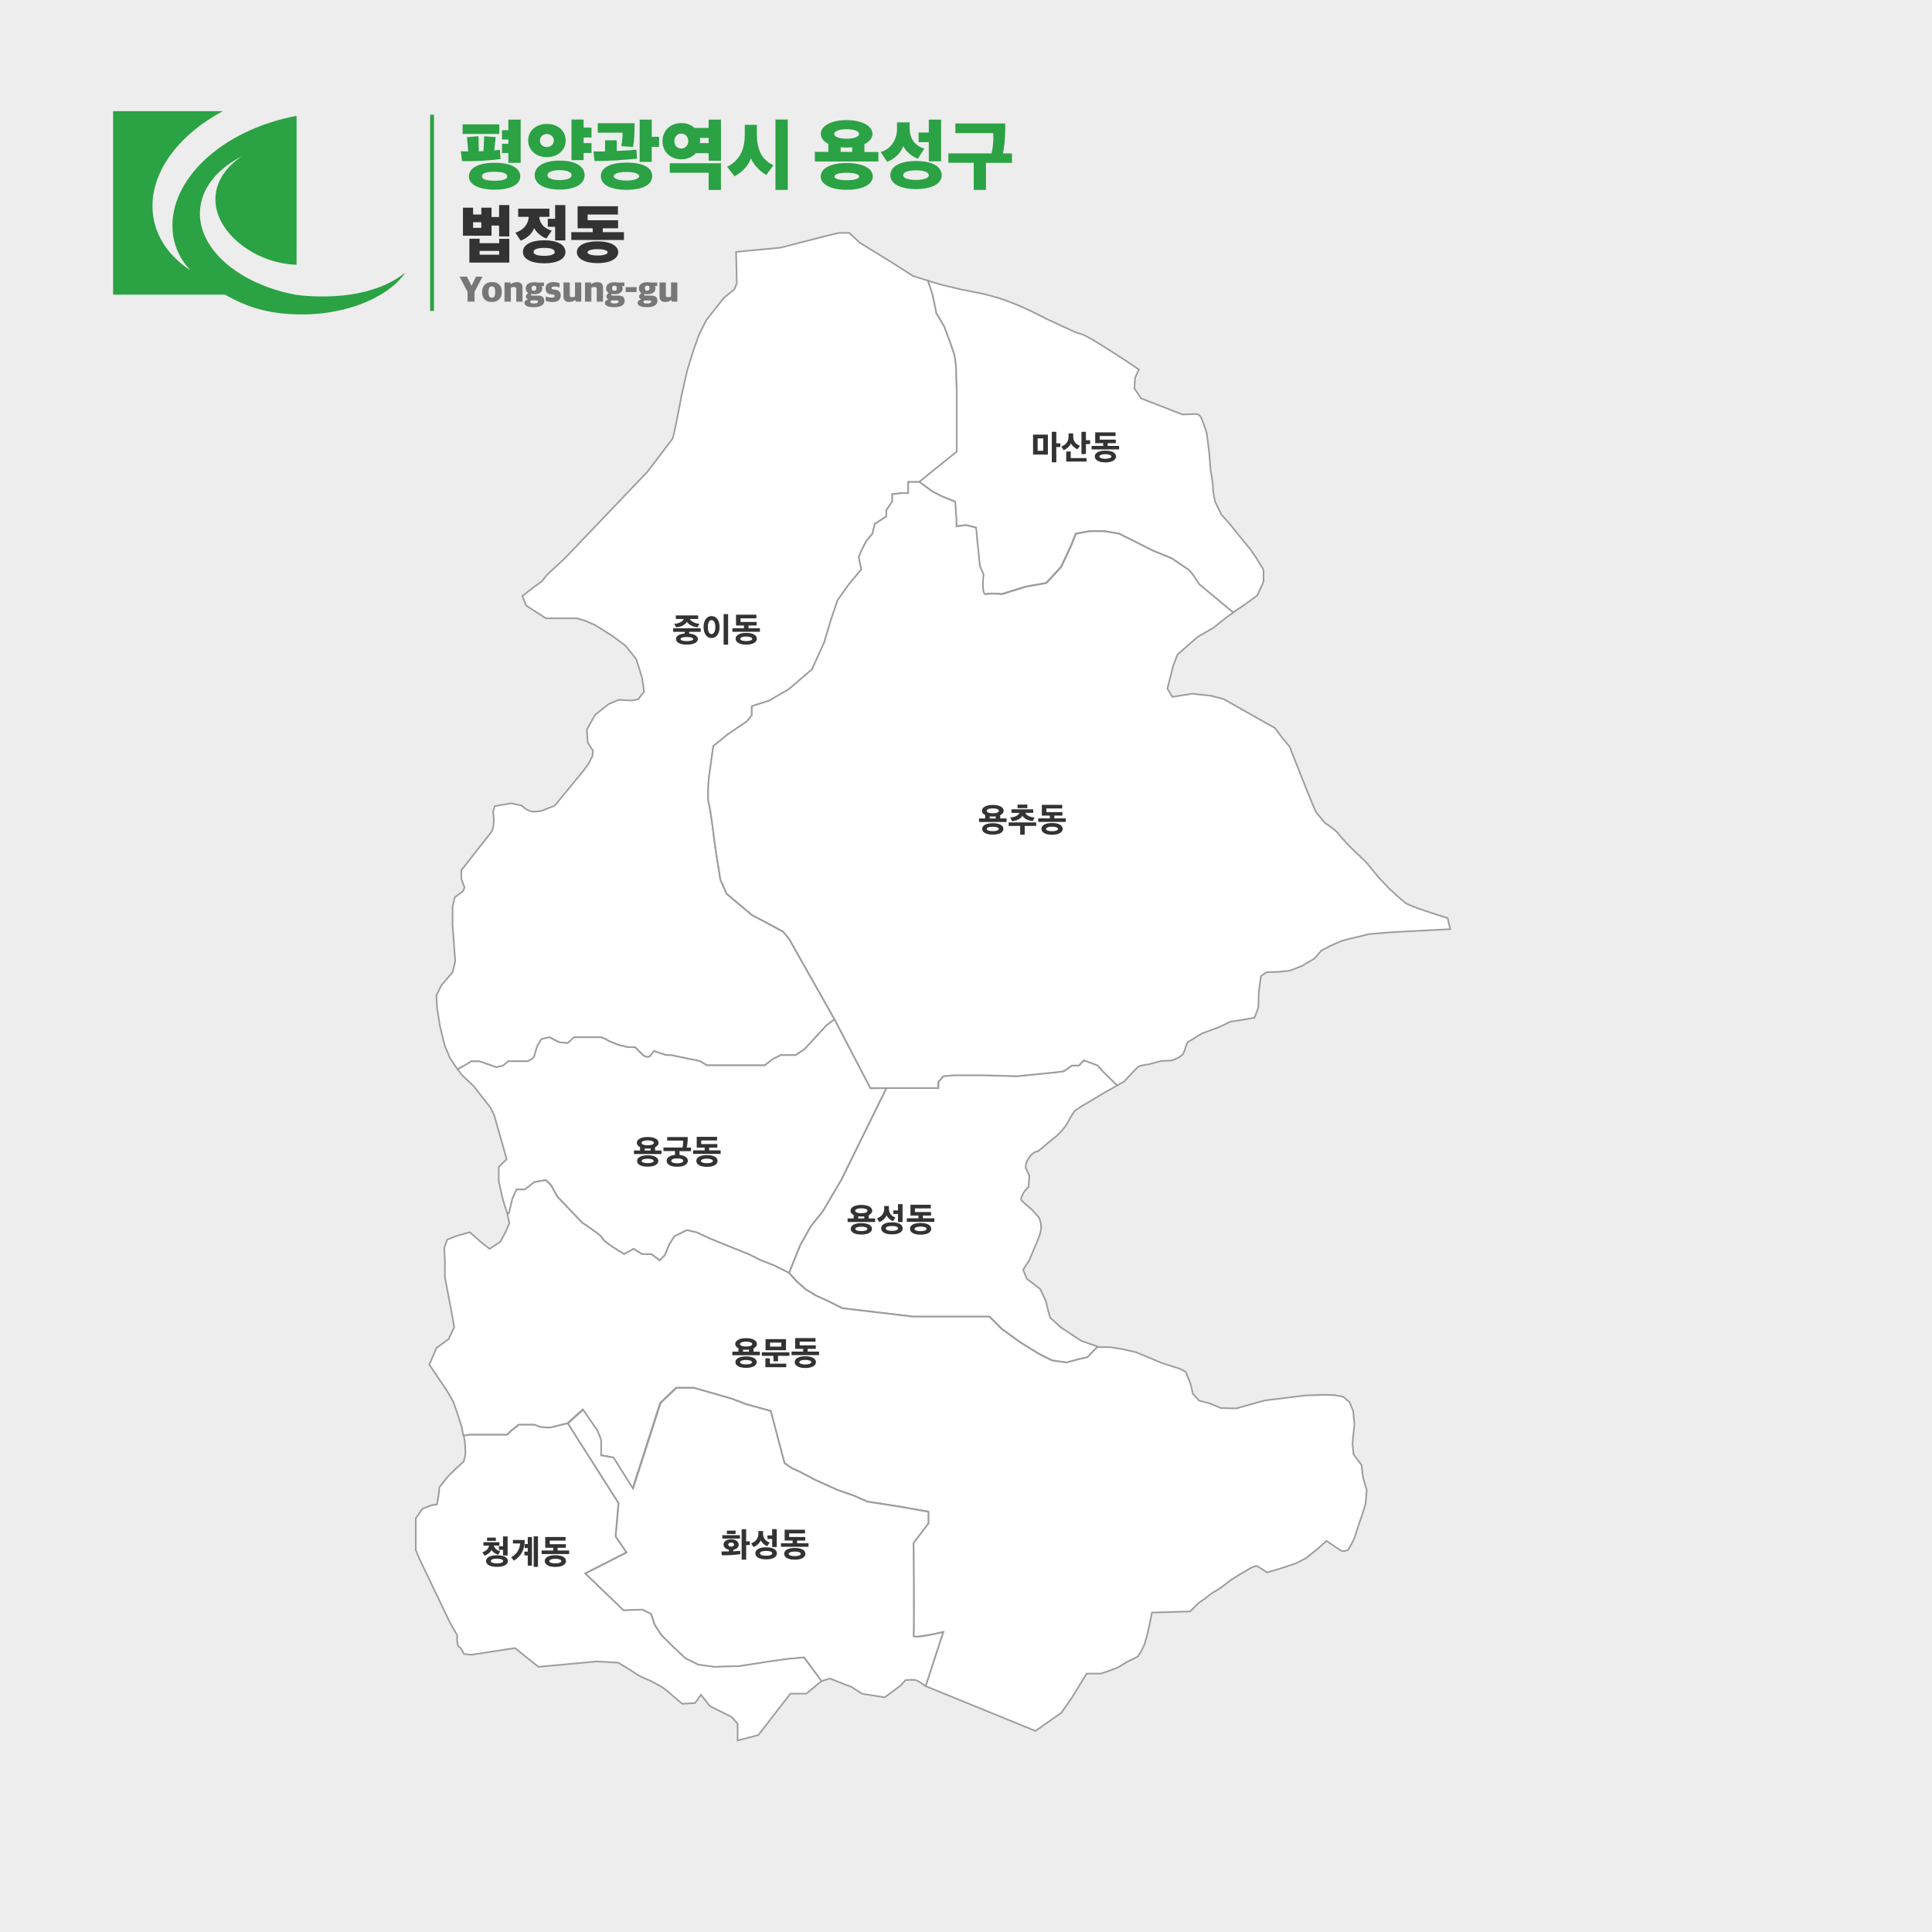 <?xml version="1.0" encoding="utf-8"?>
<!-- Generator: Adobe Illustrator 26.0.1, SVG Export Plug-In . SVG Version: 6.00 Build 0)  -->
<svg version="1.1" id="레이어_1" xmlns="http://www.w3.org/2000/svg" xmlns:xlink="http://www.w3.org/1999/xlink" x="0px"
	 y="0px" viewBox="0 0 2400 2400" style="enable-background:new 0 0 2400 2400;" xml:space="preserve">
<style type="text/css">
	.st0{fill:#EDEDED;}
	.st1{fill:#FFFFFF;stroke:#9D9D9D;stroke-width:2;stroke-miterlimit:10;}
	.st2{fill:#333333;}
	.st3{fill:#2BA243;}
	.st4{fill:#777777;}
</style>
<rect class="st0" width="2400" height="2400"/>
<path class="st1" d="M1188.6,486.2l-1-32.9l-1.9-12.6l-6.8-19.7l-5.8-15.3l-9.8-16.7l0-0.1c-0.9-4.6-3.9-19.7-4.6-22.2
	c-0.7-2.9-5-15.2-5.1-15.7v-2.1l-1.4-0.4c-8.3-2.6-16.4-5.1-17.9-5.6l-27.3-17.4l-39.1-24.1l-12.9-12.1h-12.7l-14.5,3.4l-58.3,15
	l-55.1,5.2l0.9,39l-3,7.5L899.2,370l-21.8,27.7l-8.6,17l-6.8,18.7l-8.3,26.7l-6.7,29.4c-3.7,19.9-10.1,52.3-11.4,55.2
	c-1.6,2.4-21.2,28-31.5,41.5L701.5,693.7l-21.6,20l-6.7,8.4l-9,6.5l-15.4,11.8l5,12l24.4,15.7h38.7l10.5,3.2l11.4,4.9l22.3,14.1
	l15.6,11.5l7.3,9l6.4,8.1l7.3,23.3l2.4,16.9l-7.4,9.6l-7.4,1.5l-16.9-0.8l-12.4,5.3l-16.4,12.9l-10.5,18.4l0.9,16.1l6.6,10.7
	l-0.7,6.5l-4.8,9.5l-7.3,9.8l-34.7,42.2l-16.1,6.4c-3,0.7-11.1,1.9-15.3,0.1c-5.4-2.3-9.3-6.2-9.4-6.3l-0.4-0.4l-12.6-2.7l-10.4,1.7
	l-10.4,1.9l-2.2,7.6l0.2,0.6c0,0,1.5,4.8,0.7,13.4c-0.7,8-2.8,10.4-2.8,10.4h0l-37.3,47.5v11.1l4,10.4l-2,4.6l-10.2,7.6l-2.7,11.8
	v22.8l3.3,44.9l-3.2,13.4l-14,16.5l-6.2,12.4l0.9,16.4l3.4,21.1l5.9,24.4l6.8,16.2l6.9,10.3l2.7,3.5l8.5-4.7l8.6-5.2h9.9l21.4,7.4
	l8.4-2.2l6.2-5.3h23.5l0.3-0.1c0.7-0.3,7.2-2.6,8.3-6.1c1.2-3.5,3.5-11.5,3.7-12.4l5-8.7l9.9-2.5l12.4,6.2l10.4,1.2l8.2-7.4h32.2
	c2.5,0,7.3,2.4,11,4.8l12.4,5l11.1,2.5l8.9,0l9.8,9.8l0.2,0.2c0.3,0.3,3.3,2.5,6.3,2.1c1.4-0.2,2.6-0.9,3.5-2.2l3.7-5l14.9,5l6.4,0
	l23.4,4.9l12.4,2.5l8.7,5.3H950l10.1-7.8l9.7-4.9h18.6l11.1-7.4l27.3-29.7l9.9-7.4l-56.5-100l-7.4-8.9l-38.9-20.8l-31.3-26.3
	l-7.7-17.6l-6.6-41.6c-0.2-1.9-5.5-46.3-7.7-52.7c-1.7-5.2-0.8-22.4,0-31.8l5.5-39.6l17.6-14.3l24.1-16.4l6.1-7.7v-9.2h2.7l-0.8-2.6
	l19.5-6.2l24.7-14.3l28.9-24.8l15.2-33.5l7.7-26.1l8.8-26.1l14.2-20l15.3-18.3L1067,692l3.1-7.7l6.1-12.2l7.7-9.2l3.1-12.2l14.2-9.2
	v-7.7l7.3-10.7V614l12.4-1.5h7.5v-13.8h13.8l46.6-37.6L1188.6,486.2z"/>
<path class="st1" d="M1288.7,1430.3l0.6,0l11.8-9.9l12.8-10.4l0.2-0.2c0.3-0.3,7.2-7.7,9.6-11.1c2.3-3.2,5.4-9.3,5.8-10.1l5.4-8.5
	l8.6-5.9l9.9-5.7l17.9-10.8l16.7-9.4l-18-17.7l-6.1-7.1l-17.3-6.5l-6.2,6.5h-8.7l-9.9,7.1l-8.6,1.2l-49.6,5l-42.2-1.2l-35.8,0
	l-13.7,1.2l-6.2,7.4v7.4h-64.5l-56.2,114.2l-23,39l-14.6,18.2l-13.3,23.7l-13.8,34.4l9.2,10.3l11.6,10.3l13,7.8l14.3,6.5l18.2,9.1
	l88.1,10.4h94.6l15.4,15.4l23.4,16.9l23.3,14.3l15.6,7.8l18.1,2.6l14.2-3.9l11.8-2.6l12.7-13.2l-20.9-7.3l-24.7-16.3l-13.6-12.3
	l-2.7-9.3l-2.8-11.8l-7-14.5l-16.5-12.7l-4.6-11.3l7.9-12.4l8.6-20.6c0.2-0.5,5.4-11.7,5.8-18.2c0.5-6.6-2.4-13-2.5-13.3l-0.1-0.3
	l-9.2-10.2l-0.2-0.2c-0.1-0.1-8-6.6-11.7-10.3c-1.8-1.8-1.3-3.1-0.1-5.7c0.4-0.9,0.8-1.8,1.1-2.7c0.6-2,4.3-6.4,6.6-8.6l0.5-0.5
	l1-14l-4.4-9.3c-0.2-0.6-1-5,3.6-12.4C1282.9,1430.9,1288.5,1430.3,1288.7,1430.3z"/>
<path class="st1" d="M1081.3,1351.7l-44.6-85.5l-9.9,7.4l-27.3,29.7l-11.1,7.4h-18.6l-9.7,4.9l-10.1,7.8h-71.9l-8.7-5.3l-12.4-2.5
	l-23.4-4.9l-6.4,0l-14.9-5l-3.7,5c-0.9,1.3-2.1,2-3.5,2.2c-3,0.4-6-1.9-6.4-2.1l-9.9-9.9l-8.9-0.1l-11.1-2.5l-12.4-5
	c-1.2-0.8-7.6-4.8-11-4.8h-32.2l-8.2,7.4l-10.4-1.2l-12.4-6.2l-9.9,2.5l-5,8.7l-0.1,0.2c-0.3,0.9-2.5,8.7-3.6,12.2
	c-1,2.9-6.1,5.3-8.7,6.2h-23.5l-6.2,5.3l-8.4,2.2l-21.4-7.4h-9.9l-8.6,5.2l-8.5,4.7l5.7,7.4l14.3,13.5l11.6,14.9l9.1,11.5l4.8,9.7
	l15.5,54.6l-9.8,9.8v17.5l0,0.4c0.2,0.8,4.2,19.3,5.9,25.2c1,3.5,2.6,8.3,3.8,11.6l2.3,6.5l5.1-21.8l5.1-11.5h10.4l11.7-9.1
	l14.3-2.6l6.5,6.5l7.8,14.2l30.9,32.3l0.3,0.3c2,1.3,11.9,8,16.7,11.5c5.1,3.9,5.2,3.9,9.1,9.1c3.5,4.7,21.4,15.4,24.9,17.6l1,0.6
	l11.7-6.5l10.4,6.5h11.7l10.4,7.8l6.5-6.5l5.3-13.1l6.4-10.2l15.5-7.8l11.9,2.7l16.7,7.7l22,9l26,10.4l15.4,7.7l17,6.6l17.8,9
	l13.8-34.4l13.3-23.7l14.6-18.2l23-39l56.2-114.2H1081.3z"/>
<path class="st1" d="M1560.5,692.9l-7.3-10.6l-16.7-20.3l-8.9-11.2l-10.5-11.7l-7.5-15.6c-0.4-1.5-2.8-11.3-2.8-17.1
	c0-6.4-2.7-21.2-3-22.8l-1.8-22.5l-3-23.1l-0.1-0.4c-2.3-7-6.3-19.1-8.2-20.9c-2.3-2.3-4.7-2.4-5-2.4c0,0,0,0,0,0l-16.8,0.6
	l-51.3-20l-8.4-12.3l0.8-13.1l4.7-10.4l-14.8-10.1c-1.9-1.3-47.1-31.1-55.6-33.6c-7.4-2.2-10.7-3.7-18-7.1l-2.6-1.2
	c-9.1-4.1-23.2-10.8-23.3-10.8c-0.2-0.1-19.4-10.1-31-15.1c-9.4-4-14.6-5.9-19.6-7.8c-1.3-0.5-2.5-0.9-3.9-1.4
	c-6.7-2.5-22.9-6.6-23.7-6.8l-29.1-5.8c-0.7-0.2-16.8-4.2-21-5c-1-0.2-4.5-1.1-15.7-4.6l-3.8-1.2l1.3,3.7c2.5,7.4,4.3,12.7,4.7,14.3
	c0.5,2,2.7,12.7,4.5,22l0.1,0.3l9.8,16.7l5.8,15.3l6.8,19.7l1.9,12.6l1,32.9l0,74.9l-46.6,37.6l16.6,12.1l12.4,6.2l15.4,6.2
	l1.5,21.5v9.1l12.1-1.5l12.4,3.1l1.5,16.9l3.1,30.6l4.6,10.7c0,0.2-2.4,20.6,1.3,24l0.8,0.7l1-0.3c4.3-1.1,13.2-0.7,19.4,0l0.4,0
	l29.2-9.2l25.9-4.6l18.4-19.9l12.2-26l6.1-15.4l17-3.1l18.3,0l18.2,3l42.8,21.4l22.6,9.2c0.3,0.2,15.8,10.8,20.3,13.8
	c3.3,2.2,9.4,11.1,13.6,18.1l0.2,0.3l42.5,35.3l14.4-9.6l15.8-11.6l7.7-17v-14.7L1560.5,692.9z"/>
<path class="st1" d="M1693.2,1835.3l-1.9-15.5l-9.9-13.2l-1.3-13.4l2.4-24.1l-1.5-16.1l-4.5-11.1l-7.9-6.8l-10.9-2l-11.1-0.5l-0.1,0
	l-25.1,0.9l-50.3,6.2l-35.5,9.9l-19.2-0.5l-12.9-5.5l-13.9-3.7l-7.8-8.6l-2.7-11.8l-6-15.1l-6.3-3.7l-10.9-3.5l-13.1-4.2l-18.9-8
	l-12.8-5.2l-16.9-3.9l-14.8-2.4l-14.2,0l-1.7-0.6l-12.7,13.2l-11.8,2.6l-14.2,3.9l-18.1-2.6l-15.6-7.8l-23.3-14.3l-23.4-16.9
	l-15.4-15.4l-94.7,0l-88-10.4l-18.2-9.1l-14.3-6.5l-13-7.8l-11.6-10.3l-9.2-10.3l-17.8-9l-17-6.6l-15.4-7.7l-26-10.4l-22-9
	l-16.7-7.7l-11.9-2.7l-15.5,7.8l-6.4,10.2l-5.3,13.1l-6.5,6.5l-10.4-7.8h-11.7l-10.4-6.5l-11.7,6.5h0c-8.2-4.8-22.8-14-25.9-18.1
	c-3.8-5.1-4-5.3-9.1-9.1c-4.9-3.7-15.6-10.9-16.8-11.6l-0.2-0.1l-31-32.4l-7.8-14.2l-6.5-6.5l-14.3,2.6l-11.7,9.1h-10.4l-5.1,11.5
	l-4.3,18.1l-2.1-0.5l2.6,12.8l-4.7,11l-6.4,12l-13.4,8.9l-10.5-8.3l-14.1-12.4l-16.1,4.5l-11.9,4.6l-3.8,10.4l0.9,15.4v21l7.5,39.4
	l4.1,22.7l-7,14.8l-15,10.9l-9,20.7l7.3,10.9l14.1,20.8l8.2,14l6.6,18.9l4.1,13.2l2,10.4l7.9-1h46.2l4.9-4.8l9.5-7.6h19.6l7.6,2.9
	l7.6,0.5l4.8,0l21.1-5.2l18.9-17.1l18,26.1l4.5,11.7v18.9l15.3,2.7l24.3,38.7l34.2-106.3l19.8-18.9H862l46.9,13.5l18.7,7.1l29.8,8.1
	l16.9,64.1l0.2,0.7l8.9,6.2l10.1,4.6l18.8,9.9l27.9,12.6l20.9,7.3l16.1,7.2l40.5,6.3l35.6,6.3v14.4l-18.5,24.3l0,0.7
	c0.1,10.4,0.8,101.7,0.1,113.7l-0.1,1.8l1.8,0.3c4.6,0.6,21.5-2.5,35.1-5.7h0l-22,67.2l135.6,55.3l1,0.4l32.1-22.5l13.6-19.5
	l17.8-29.2h17.6l7.9-2.6l13.4-5l11.1-6.8l13.8-6.9l4.7-7.7l3.4-7.3l3-10.3l2.4-10l3.9-19.2l47.4-1.4l10.8-10.8l6.9-4.6l0.2-0.1
	c2.6-2.2,10-8.2,13.2-9.6c4.3-1.9,18.2-12.8,20.2-14.4c1.5-1,21.8-13.7,27-15.9c3-1.2,4.3-1.2,4.6-1.2l12.7,8.1l15.6-4.5l19.9-6.6
	l13-6.7l15-12l10.3-9.4c4,2.7,15.7,10.7,17.7,11.9c3.2,1.9,7.9-0.1,8.5-0.4l0.5-0.2l0.3-0.5c0.3-0.4,6.3-9.8,8.3-16.1
	c1.9-6.1,4.7-14.5,4.7-14.6l3.8-10.9l4.7-15.1l1.5-16.9L1693.2,1835.3z"/>
<path class="st1" d="M1798.3,1140.4l-1.1-0.3c-12.5-3.8-46.1-14.5-51.1-18.3c-6.1-4.6-19.9-17.6-20.8-18.4l-12.9-13.7l-15.3-18.6
	l-17.1-16.3c-0.1-0.1-12.9-12.9-16.8-18.4c-3.9-5.5-15.3-12.9-17.3-14.1c-1.3-1.6-8.9-10.5-11-13.4c-1.9-2.9-20.7-50.1-32.9-81.2
	l-0.1-0.3l-8.3-9.9l-9.9-13.2l-20.6-11.5l-24.3-13.8l-18.8-10.6l-15.6-4.1l-23.2-2.5l-24.8,3.9l-6.2-10.3l7.1-28.2l5.4-14l14.2-12.6
	l11.2-9.6l19.3-11.2l16.4-13.1l8.3-5.7l-42.5-35.3c-0.4-0.6-9.2-15.3-13.8-18.4c-3.7-2.5-15.2-10.3-19.9-13.5l-0.4-0.2l-22.6-9.2
	l-42.8-21.4l-18.2-3l-18.3,0l-17,3.1l-6.1,15.4l-12.2,26l-18.4,19.9l-25.9,4.6l-29.2,9.2c-0.5-0.1-13.8-1.5-19.9,0
	c-0.6,0.2-1.2,0-1.7-0.4c-2.2-2-2.8-11.4-1.5-23.6l0.1-0.5l-4.6-10.7l-3.1-30.6l-1.5-16.9l-12.4-3.1l-12.1,1.5v-9.1l-1.5-21.5
	L1171,617l-12.4-6.2l-16.6-12.1h-13.8v13.8h-7.5l-12.4,1.5v9.2l-7.3,10.7v7.7l-14.2,9.2l-3.1,12.2l-7.7,9.2l-6.1,12.2l-3.1,7.7
	l3.1,15.3l-15.3,18.3l-14.2,20l-8.8,26.1l-7.7,26.1l-15.2,33.5L980,856.1l-24.7,14.3l-21.4,6.8v11.2l-6.1,7.7l-24.1,16.4l-17.6,14.3
	l-5.5,39.5l0,0.1c-0.1,1-2.2,25.3,0,31.8c1.7,5.2,5.8,36.7,7.7,52.7l6.6,41.6l7.7,17.6l31.3,26.3l38.9,20.8l7.4,8.9l55.4,98.1l0.6,1
	l45.1,86.5h84.2v-7.4l6.2-7.4l13.7-1.2l35.8,0l42.2,1.2l49.6-5l8.6-1.2l9.9-7.1h8.7l6.2-6.5l17.3,6.5l6.1,7.1l18,17.7l8.7-4.9
	l0.2-0.2c4-4.4,15-16.3,17.2-18.1c1.6-1.3,8.4-2.5,12.7-3l16.1-4.3l12.7-0.5l0.3-0.1c2-0.7,12.4-4.3,14.5-9.1c1.3-3,1.8-4.4,2.4-6.4
	c0.3-0.9,0.6-1.9,1-3.2c1-2.9,1.9-4,2.1-4.2l17.7-10.7l21.6-8l13.6-6.6l15.4-2.3l14.4-2.6l4.8-12.7l0.5-19.1l2.7-19.8l6.8-4.8
	l14.5-0.5l14.6-1.5l14.9-5.8l15.7-9.3l8.5-9.9l11.4-5.9l14-6.1l10.7-2.8l23-5.6l27.7-2.3l73.3-3.9L1798.3,1140.4z"/>
<path class="st1" d="M1168.3,2028.2c-3.4,0.8-8.5,1.9-13.8,2.9c-8,1.5-17.9,3-19.5,1.5c-0.2-0.2-0.2-0.4-0.2-0.7
	c0.9-5,0-114.1,0-115.2l18.5-24.3v-14.4l-35.6-6.3l-40.5-6.3l-16.1-7.2l-20.9-7.3l-27.9-12.6l-18.8-9.9l-10.1-4.6l-8.9-6.2
	l-17.1-64.8l-29.8-8.1l-18.7-7.1l-46.9-13.5h-21.6l-19.8,18.9l-34.2,106.3l-24.3-38.7l-15.3-2.7v-18.9l-4.5-11.7l-18-26.1
	l-18.9,17.1l63,99.1l-3.6,41.4l13.5,19.8l-51.3,26.1l47.7,45.9l23.4-0.9l10.8,5.4l4.5,13.5l8,12.4l14.6,14.6l15.3,14.4l16.2,8.1
	l19.8,2.7l31.4-0.9l40.6-6.3l19.8-2.7l19.9-1.8l21.3,29.3l10.6-3.3l26.7,10.5l13.5,8.5l27.9,4.4l19.9-14.7l5.7-6.5
	c1.1-0.2,3.6-0.6,6.4-0.6c4.1,0,5.5,0,7.7,0.7c0.8,0.3,3.6,1.9,8.9,5.6l2.2,1.6l21.9-67.1L1168.3,2028.2z"/>
<path class="st1" d="M998.8,2058.9l-19.9,1.8l-19.8,2.7l-40.6,6.3l-31.4,0.9l-19.8-2.7l-16.2-8.1l-15.3-14.4l-14.6-14.6l-8-12.4
	l-4.5-13.5l-10.8-5.4l-23.4,0.9l-47.7-45.9l51.3-26.1l-13.5-19.8l3.6-41.4l-63-99.1l-21.1,5.2l-4.8,0l-7.6-0.5l-7.6-2.9h-19.6
	l-9.5,7.6l-4.9,4.8H584l-7.9,1l1.3,6.9c0.1,1.1,0.8,10.2,0.8,14.8c0,3.9-1.7,9-2.2,10.5l-9.7,8.9l-10.8,10.8l-9.7,12.3l-0.9,9.7
	l-2.2,11.8l-6.3,0.7l-11.7,4.5l-8.2,11.9v39.4l4.3,10.4l38.4,80.2l8.9,15.4c-0.2,1.6-0.6,5.8,0.1,9.9c0.4,2.6,1.4,4.4,2.9,5.3
	c0.4,0.2,0.8,0.4,1.2,0.5l4.1,7.4l8.8,1l54.5-8.3l29.2,23.3l72.4-6.7l26.9,1.6c2.6,1.6,16.8,10.1,22,13.8c5.7,4.1,16.5,8,17.9,8.6
	c4.9,2.6,14.6,7.9,17.1,9.8c3.2,2.4,21.4,18.1,21.6,18.3l0.6,0.5l16-0.9l7.4-10.3l11.1,14.1l26.8,13.4l7.6,8.3v21l25.7-6.7
	l39.9-51.5h19.8l18.8-15.6L998.8,2058.9z"/>
<g>
	<path class="st2" d="M856.1,784.9v2.1c6.8,0.6,10.8,3.2,10.8,6.9c0,4.1-5.1,6.9-13.6,6.9c-8.6,0-13.6-2.8-13.6-6.9
		c0-3.8,4-6.4,10.8-6.9v-2.1h-14.3v-4.4h34.2v4.4H856.1z M866.6,779.2c-5-0.3-11-2.9-13.4-6.8c-2,4-7.9,6.6-13.4,6.8
		c-0.8-1.4-1.5-2.9-2.2-4.3c5.9-0.2,10.6-2.8,12-6h-10.1v-4.4h27.8v4.4h-10.4c1.6,3.2,7.2,5.9,11.9,5.9L866.6,779.2z M853.2,791.3
		c-4.6,0-7.8,0.9-7.8,2.6c0,1.6,3.2,2.5,7.8,2.5c4.7,0,7.9-0.9,7.9-2.5C861.1,792.3,857.9,791.3,853.2,791.3z"/>
	<path class="st2" d="M883.9,765.3c6.3,0,10,5.7,10,13.7c0,7.8-3.7,13.6-10,13.6c-6.2,0-9.9-5.8-9.9-13.6
		C874,771.1,877.7,765.3,883.9,765.3z M883.9,770.3c-2.6,0-4.6,3-4.6,8.7c0,5.7,2,8.7,4.6,8.7c2.7,0,4.7-3,4.7-8.7
		C888.6,773.2,886.6,770.3,883.9,770.3z M898.9,800.8v-37.9h5.6v37.9H898.9z"/>
	<path class="st2" d="M929.8,777v3.4H944v4.4h-34.2v-4.4h14.4V777h-9.9v-13.4h25.3v4.5h-19.7v4.5h20v4.4H929.8z M927,800.8
		c-8.4,0-13.2-3-13.2-7.3c0-4.5,4.9-7.3,13.2-7.3s13.2,2.8,13.2,7.3C940.1,797.9,935.1,800.8,927,800.8z M926.9,790.7
		c-4.4,0-7.4,1.2-7.4,2.9c0,1.6,3,2.8,7.4,2.8c4.5,0,7.5-1.2,7.5-2.8C934.3,791.9,931.4,790.7,926.9,790.7z"/>
</g>
<g>
	<path class="st2" d="M1301.7,564.7h-18.4v-24.8h18.4V564.7z M1296,544.6h-7V560h7V544.6z M1312.2,550.7h5v4.6h-5v19h-5.6v-37.9h5.6
		V550.7z"/>
	<path class="st2" d="M1338.5,558.1c-2.9-1-6.8-4.3-8.2-7.5c-1.1,3.6-5.5,7.4-9.1,8.5l-2.8-4.4c5.7-2,9-6.5,9-12v-4.3h5.8v4
		c0,6.1,3.6,9.7,8.4,11.3L1338.5,558.1z M1324.5,573.4v-12.5h5.6v8.1h19.6v4.4H1324.5z M1349,546.9h5.2v4.7h-5.2V564h-5.6v-27.6h5.6
		V546.9z"/>
	<path class="st2" d="M1376,550.5v3.4h14.2v4.4H1356v-4.4h14.4v-3.4h-9.9v-13.4h25.3v4.5h-19.7v4.5h20v4.4H1376z M1373.2,574.4
		c-8.4,0-13.2-3-13.2-7.3c0-4.5,4.9-7.3,13.2-7.3c8.3,0,13.2,2.8,13.2,7.3C1386.3,571.4,1381.4,574.4,1373.2,574.4z M1373.1,564.2
		c-4.4,0-7.4,1.2-7.4,2.9c0,1.6,3,2.8,7.4,2.8c4.5,0,7.5-1.2,7.5-2.8C1380.6,565.4,1377.6,564.2,1373.1,564.2z"/>
</g>
<g>
	<path class="st2" d="M1233.3,999.9c8.4,0,13.5,3,13.5,7.2c0,2.3-1.6,4.2-4.3,5.6v4h7.9v4.4h-34.2v-4.4h7.6v-4.2
		c-2.6-1.3-4-3.2-4-5.4C1219.8,1003,1224.9,999.9,1233.3,999.9z M1233.3,1036.8c-8.4,0-13.2-2.8-13.2-7.1c0-4.3,4.9-7.1,13.2-7.1
		c8.3,0,13.2,2.8,13.2,7.1C1246.5,1034,1241.5,1036.8,1233.3,1036.8z M1233.3,1010.3c4.7,0,7.6-1.2,7.6-3.1c0-1.8-2.9-3-7.6-3
		c-4.7,0-7.6,1.3-7.6,3C1225.7,1009,1228.6,1010.3,1233.3,1010.3z M1233.2,1027c-4.4,0-7.4,1.1-7.4,2.8c0,1.6,3,2.7,7.4,2.7
		c4.5,0,7.5-1.1,7.5-2.7C1240.7,1028.1,1237.7,1027,1233.2,1027z M1229.5,1014.1v2.6h7.4v-2.6c-1.1,0.2-2.3,0.2-3.6,0.2
		C1231.9,1014.4,1230.7,1014.3,1229.5,1014.1z"/>
	<path class="st2" d="M1267.3,1036.8V1026h-14.3v-4.4h34.2v4.4h-14.3v10.9H1267.3z M1273.8,1009.8c1.3,3.3,5.6,5.3,11.3,5.7
		l-2.2,4.5c-4.3-0.3-10.7-2.6-12.8-6.6c-2.2,4.1-8.3,6.4-12.9,6.7l-2.2-4.5c5.8-0.6,10-2.5,11.4-5.8h-9.9v-4.4h27v4.4H1273.8z
		 M1264,999.5h12.2v4.4H1264V999.5z"/>
	<path class="st2" d="M1309.7,1013.2v3.4h14.2v4.4h-34.2v-4.4h14.4v-3.4h-9.9v-13.4h25.3v4.5h-19.7v4.5h20v4.4H1309.7z M1306.9,1037
		c-8.4,0-13.2-3-13.2-7.3c0-4.5,4.9-7.3,13.2-7.3c8.3,0,13.2,2.8,13.2,7.3C1320.1,1034,1315.1,1037,1306.9,1037z M1306.8,1026.9
		c-4.4,0-7.4,1.2-7.4,2.9c0,1.6,3,2.8,7.4,2.8c4.5,0,7.5-1.2,7.5-2.8C1314.3,1028,1311.3,1026.9,1306.8,1026.9z"/>
</g>
<g>
	<path class="st2" d="M804.6,1412.4c8.4,0,13.5,3,13.5,7.2c0,2.3-1.6,4.2-4.3,5.6v4h7.9v4.4h-34.2v-4.4h7.6v-4.2
		c-2.6-1.3-4-3.2-4-5.4C791.1,1415.4,796.2,1412.4,804.6,1412.4z M804.6,1449.3c-8.4,0-13.2-2.8-13.2-7.1c0-4.3,4.9-7.1,13.2-7.1
		s13.2,2.8,13.2,7.1C817.8,1446.4,812.8,1449.3,804.6,1449.3z M804.6,1422.7c4.7,0,7.6-1.2,7.6-3.1c0-1.8-2.9-3-7.6-3
		s-7.6,1.3-7.6,3C797,1421.5,799.9,1422.7,804.6,1422.7z M804.5,1439.4c-4.4,0-7.4,1.1-7.4,2.8c0,1.6,3,2.7,7.4,2.7
		c4.5,0,7.5-1.1,7.5-2.7C812,1440.5,809,1439.4,804.5,1439.4z M800.8,1426.6v2.6h7.4v-2.6c-1.1,0.2-2.3,0.2-3.6,0.2
		C803.2,1426.8,802,1426.8,800.8,1426.6z"/>
	<path class="st2" d="M854.3,1412.6c0.1,4.5-0.4,9.4-1.3,13h5.4v4.4h-14.3v4.7c6.6,0.6,10.4,3.4,10.4,7.2c0,4.4-4.9,7.5-13.2,7.5
		c-8.4,0-13.2-3-13.2-7.5c0-3.8,3.8-6.6,10.4-7.3v-4.7h-14.3v-4.4h23.6c0.5-1.8,0.9-6,0.9-8.6h-19.9v-4.4H854.3z M841.3,1439
		c-4.5,0-7.4,1.1-7.4,3.1c0,1.8,2.9,3,7.4,3c4.6,0,7.5-1.2,7.5-3C848.8,1440.1,845.9,1439,841.3,1439z"/>
	<path class="st2" d="M881,1425.6v3.4h14.2v4.4H861v-4.4h14.4v-3.4h-9.9v-13.4h25.3v4.5h-19.7v4.5h20v4.4H881z M878.2,1449.5
		c-8.4,0-13.2-3-13.2-7.3c0-4.5,4.9-7.3,13.2-7.3s13.2,2.8,13.2,7.3C891.4,1446.5,886.4,1449.5,878.2,1449.5z M878.1,1439.3
		c-4.4,0-7.4,1.2-7.4,2.9c0,1.6,3,2.8,7.4,2.8c4.5,0,7.5-1.2,7.5-2.8C885.6,1440.5,882.6,1439.3,878.1,1439.3z"/>
</g>
<g>
	<path class="st2" d="M926.8,1662.3c8.4,0,13.5,3,13.5,7.2c0,2.3-1.6,4.2-4.3,5.6v4h7.9v4.4h-34.2v-4.4h7.6v-4.2
		c-2.6-1.3-4-3.2-4-5.4C913.3,1665.4,918.4,1662.3,926.8,1662.3z M926.8,1699.2c-8.4,0-13.2-2.8-13.2-7.1c0-4.3,4.9-7.1,13.2-7.1
		s13.2,2.8,13.2,7.1C940,1696.4,935,1699.2,926.8,1699.2z M926.8,1672.7c4.7,0,7.6-1.2,7.6-3.1c0-1.8-2.9-3-7.6-3s-7.6,1.3-7.6,3
		C919.2,1671.4,922.1,1672.7,926.8,1672.7z M926.7,1689.4c-4.4,0-7.4,1.1-7.4,2.8c0,1.6,3,2.7,7.4,2.7c4.5,0,7.5-1.1,7.5-2.7
		C934.2,1690.5,931.3,1689.4,926.7,1689.4z M923,1676.5v2.6h7.4v-2.6c-1.1,0.2-2.3,0.2-3.6,0.2
		C925.4,1676.8,924.2,1676.7,923,1676.5z"/>
	<path class="st2" d="M960.9,1691v-6.7h-14.5v-4.4h34.2v4.4h-14.1v6.7H960.9z M950.8,1698.4v-11h5.6v6.6h20.3v4.4H950.8z
		 M976.3,1677.3H951v-13.8h25.4V1677.3z M970.6,1667.8h-14v5h14V1667.8z"/>
	<path class="st2" d="M1003.3,1675.6v3.4h14.2v4.4h-34.2v-4.4h14.4v-3.4h-9.9v-13.4h25.3v4.5h-19.7v4.5h20v4.4H1003.3z
		 M1000.4,1699.4c-8.4,0-13.2-3-13.2-7.3c0-4.5,4.9-7.3,13.2-7.3s13.2,2.8,13.2,7.3C1013.6,1696.5,1008.6,1699.4,1000.4,1699.4z
		 M1000.3,1689.3c-4.4,0-7.4,1.2-7.4,2.9c0,1.6,3,2.8,7.4,2.8c4.5,0,7.5-1.2,7.5-2.8C1007.8,1690.4,1004.9,1689.3,1000.3,1689.3z"/>
</g>
<g>
	<path class="st2" d="M1070,1496.8c8.4,0,13.5,3,13.5,7.2c0,2.3-1.6,4.2-4.3,5.6v4h7.9v4.4h-34.2v-4.4h7.6v-4.2
		c-2.6-1.3-4-3.2-4-5.4C1056.5,1499.8,1061.6,1496.8,1070,1496.8z M1070,1533.6c-8.4,0-13.2-2.8-13.2-7.1c0-4.3,4.9-7.1,13.2-7.1
		s13.2,2.8,13.2,7.1C1083.2,1530.8,1078.2,1533.6,1070,1533.6z M1070,1507.1c4.7,0,7.6-1.2,7.6-3.1c0-1.8-2.9-3-7.6-3
		s-7.6,1.3-7.6,3C1062.4,1505.8,1065.3,1507.1,1070,1507.1z M1069.9,1523.8c-4.4,0-7.4,1.1-7.4,2.8c0,1.6,3,2.7,7.4,2.7
		c4.5,0,7.5-1.1,7.5-2.7C1077.4,1524.9,1074.5,1523.8,1069.9,1523.8z M1066.2,1511v2.6h7.4v-2.6c-1.1,0.2-2.3,0.2-3.6,0.2
		C1068.6,1511.2,1067.4,1511.1,1066.2,1511z"/>
	<path class="st2" d="M1109.3,1517c-2.8-0.9-6.6-4.2-8-7.3c-1.1,3.5-5.5,7.3-9,8.4l-2.9-4.6c5.7-2,9-6.3,9-11.9v-3.4h5.8v3.1
		c0,6.1,3.5,9.6,8.2,11.2L1109.3,1517z M1108,1533.4c-8.4,0-13.4-2.9-13.4-7.5c0-4.6,5-7.5,13.4-7.5s13.4,2.9,13.4,7.5
		C1121.4,1530.6,1116.3,1533.4,1108,1533.4z M1100.3,1526c0,1.8,2.8,3,7.6,3c4.9,0,7.7-1.2,7.7-3c0-1.9-2.8-3-7.7-3
		C1103.1,1523,1100.3,1524.1,1100.3,1526z M1115.5,1518.1v-10h-5.8v-4.5h5.8v-7.8h5.7v22.3H1115.5z"/>
	<path class="st2" d="M1146.5,1510v3.4h14.2v4.4h-34.2v-4.4h14.4v-3.4h-9.9v-13.4h25.3v4.5h-19.7v4.5h20v4.4H1146.5z M1143.6,1533.8
		c-8.4,0-13.2-3-13.2-7.3c0-4.5,4.9-7.3,13.2-7.3s13.2,2.8,13.2,7.3C1156.8,1530.9,1151.8,1533.8,1143.6,1533.8z M1143.5,1523.7
		c-4.4,0-7.4,1.2-7.4,2.9c0,1.6,3,2.8,7.4,2.8c4.5,0,7.5-1.2,7.5-2.8C1151,1524.8,1148.1,1523.7,1143.5,1523.7z"/>
</g>
<g>
	<path class="st2" d="M911,1925.2v1.9c3.2-0.2,6.2-0.4,8.4-0.7l0.3,4.3c-8.5,1.1-16.3,1.4-22.9,1.4l-0.7-4.8c2.8,0,6.1,0,9.3-0.1
		v-2.1c-4-0.8-6.6-3.3-6.6-6.4c0-3.7,3.8-6.6,9.4-6.6c5.6,0,9.4,2.9,9.4,6.6C917.7,1921.9,915.1,1924.4,911,1925.2z M897.3,1911.3
		v-4.2h21.9v4.2H897.3z M903,1901.4h10.8v4.2H903V1901.4z M908.2,1916.2c-2.1,0-3.6,1.2-3.6,2.6s1.5,2.5,3.6,2.5s3.7-1.1,3.7-2.5
		S910.4,1916.2,908.2,1916.2z M926.9,1914.7h4.6v4.6h-4.6v18.2h-5.6v-37.9h5.6V1914.7z"/>
	<path class="st2" d="M953,1920.7c-2.8-0.9-6.6-4.2-8-7.3c-1.1,3.5-5.5,7.3-9,8.4l-2.9-4.6c5.7-2,9-6.3,9-11.9v-3.4h5.8v3.1
		c0,6.1,3.5,9.6,8.2,11.2L953,1920.7z M951.7,1937.1c-8.4,0-13.4-2.9-13.4-7.5c0-4.6,5-7.5,13.4-7.5s13.4,2.9,13.4,7.5
		C965.1,1934.2,960,1937.1,951.7,1937.1z M944,1929.6c0,1.8,2.8,3,7.6,3c4.9,0,7.7-1.2,7.7-3c0-1.9-2.8-3-7.7-3
		C946.8,1926.6,944,1927.8,944,1929.6z M959.2,1921.8v-10h-5.8v-4.5h5.8v-7.8h5.7v22.3H959.2z"/>
	<path class="st2" d="M990.2,1913.7v3.4h14.2v4.4h-34.2v-4.4h14.4v-3.4h-9.9v-13.4h25.3v4.5h-19.7v4.5h20v4.4H990.2z M987.3,1937.5
		c-8.4,0-13.2-3-13.2-7.3c0-4.5,4.9-7.3,13.2-7.3s13.2,2.8,13.2,7.3C1000.5,1934.6,995.5,1937.5,987.3,1937.5z M987.2,1927.4
		c-4.4,0-7.4,1.2-7.4,2.9c0,1.6,3,2.8,7.4,2.8c4.5,0,7.5-1.2,7.5-2.8C994.7,1928.5,991.8,1927.4,987.2,1927.4z"/>
</g>
<g>
	<path class="st2" d="M619,1931.3c-3.2-0.7-7.2-3.4-8.4-6.1c-1.1,2.9-5.1,6.2-8.8,7.3l-2.6-4.3c4.3-1.1,7.9-4.4,8.3-8.2h-7v-4.2
		h19.9v4.2h-6.9c0.5,3.7,4.5,6.2,7.9,7L619,1931.3z M617.3,1946.4c-8.6,0-13.5-2.8-13.5-7.2c0-4.4,4.9-7.2,13.5-7.2
		c8.7,0,13.6,2.8,13.6,7.2C630.9,1943.6,626,1946.4,617.3,1946.4z M605,1910.1h11v4h-11V1910.1z M617.3,1936.2c-4.9,0-7.6,1.3-7.6,3
		c0,1.7,2.8,2.9,7.6,2.9c5,0,7.7-1.2,7.7-2.9C625,1937.5,622.2,1936.2,617.3,1936.2z M630.6,1932.3h-5.7v-7h-5.2v-4.5h5.2v-12.2h5.7
		V1932.3z"/>
	<path class="st2" d="M651.8,1913c0.2,11.4-4,20-13.4,25.7l-3.4-4.2c7.4-4.2,10.5-10.2,11.2-17.1h-9v-4.4H651.8z M655.6,1944.8
		v-12.6h-4.2v-4.7h4.2v-4.5h-3.8v-4.9h3.8v-8.8h5.2v35.6H655.6z M663,1946.4v-37.9h5.3v37.9H663z"/>
	<path class="st2" d="M692.7,1922.7v3.4H707v4.4h-34.2v-4.4h14.4v-3.4h-9.9v-13.4h25.3v4.5h-19.7v4.5h20v4.4H692.7z M689.9,1946.5
		c-8.4,0-13.2-3-13.2-7.3c0-4.5,4.9-7.3,13.2-7.3s13.2,2.8,13.2,7.3C703.1,1943.6,698.1,1946.5,689.9,1946.5z M689.8,1936.4
		c-4.4,0-7.4,1.2-7.4,2.9c0,1.6,3,2.8,7.4,2.8c4.5,0,7.5-1.2,7.5-2.8C697.3,1937.5,694.3,1936.4,689.8,1936.4z"/>
</g>
<g>
	<g>
		<path class="st3" d="M539.1,386.3h-4.8V142.5h4.8V386.3z"/>
		<g>
			<path class="st3" d="M594.8,188l5.8-0.3l0.9-18.4l14.3,1l-1.9,16.5c2.3-0.2,4.7-0.5,7.1-0.7l0.8,11.4
				c-12.9,1.9-32.8,3.1-47.8,2.7l-1.6-12.2c3.1,0.1,6.2,0.1,9.2,0.1l-1.5-17.7l14.3-1.2L594.8,188z M574.7,166.4v-11.9h45.6v11.9
				H574.7z M614.4,235.6c-19.5,0-31.9-6.2-31.9-16.4c0-10.8,12.4-17,31.9-17s31.9,6.1,31.9,17C646.3,229.4,633.9,235.6,614.4,235.6z
				 M598.6,219.1c0,3.6,5.7,5.4,15.8,5.4c10.2,0,15.7-1.8,15.7-5.4c0-3.9-5.5-5.7-15.7-5.7C604.4,213.4,598.6,215,598.6,219.1z
				 M623.6,161.7h7.9v-13.1h15.3v53.7h-15.3v-12.2h-7.9v-11.5h7.9v-5.3h-7.9V161.7z"/>
			<path class="st3" d="M702.7,174.5c0,12.2-9.9,20.7-23.3,20.7c-13.4,0-23.3-8.6-23.3-20.7c0-12,9.9-20.6,23.3-20.6
				C692.7,153.9,702.7,162.4,702.7,174.5z M695.2,235.5c-19,0-31-6.8-31-17.8c0-11.3,12-18.2,31-18.2s31,6.8,31,18.2
				C726.2,228.7,714.1,235.5,695.2,235.5z M670.7,174.6c0,4.8,3.6,8,8.6,8c4.7,0,8.7-3.3,8.7-8.1c0-4.7-3.9-8-8.7-8
				C674.3,166.5,670.7,169.9,670.7,174.6z M680.1,217.7c0,3.6,5.5,6,15,6c9.8,0,15-2.6,15-6c0-3.7-5.2-6.3-15-6.3
				C685.6,211.4,680.1,213.8,680.1,217.7z M725,170.9v6.9h9.8v12.2H725v8.9h-15.1v-50.4H725v10h9.8v12.3H725z"/>
			<path class="st3" d="M766.2,187.5c5.3-0.2,20.7-1,24.3-1.6l0.9,11.1c-4.7,0.6-16,1.6-25.6,2.2c-7.8,0.5-20.2,0.9-27.2,0.8
				l-1.4-11.9c5.6,0.1,10,0.1,14.4,0v-13.8h14.5V187.5z M788.3,153.1c0,11.1-0.4,21.8-1.9,29.5l-14.6-1.1c1-4.1,1.6-12.2,1.6-16.7
				h-30.9v-11.7H788.3z M778.2,235.8c-20.7,0-31.8-6.7-31.8-17.1c0-10,10.9-16.7,32-16.7c21,0,31.8,6.5,31.8,16.7
				C810.2,229.1,799,235.8,778.2,235.8z M762.3,218.8c0,2.6,5.2,5.5,15.9,5.5c10.4,0,15.9-2.8,15.9-5.5c0-2.5-5.3-5.2-15.9-5.2
				C767.8,213.6,762.3,216.1,762.3,218.8z M809.6,182.4v18.7h-15v-52.5h15v21.3h9.1v12.5H809.6z"/>
			<path class="st3" d="M862.7,158.9h17.6v-10.3h15.3v51h-15.3v-9.3h-16c-4.2,4.7-10.6,7.6-18,7.6c-13.4,0-23.3-9.4-23.3-22.5
				c0-13.2,9.8-22.5,23.3-22.5C852.8,152.8,858.6,155,862.7,158.9z M895.6,202.8V236h-15.3v-21.4H832v-11.8H895.6z M837.7,175.4
				c0,5.3,3.6,9.1,8.6,9.1c4.7,0,8.7-3.8,8.7-9.2c0-5.5-3.9-9.4-8.7-9.4C841.2,165.9,837.7,169.9,837.7,175.4z M869.4,177.7h10.9
				v-6.4h-11c0.3,1.3,0.4,2.6,0.4,4C869.6,176.2,869.5,177,869.4,177.7z"/>
			<path class="st3" d="M951.9,217.3c-6.9-3.4-16.1-12.9-19.1-20.7c-2.6,8.5-11,17.5-20.3,22.4l-9.3-11.8c15.8-8.1,22-21.2,22-40.6
				v-11.5h15v11.2c0,19.1,5.7,32,20.5,39L951.9,217.3z M963.3,235.9v-87.4h15.3v87.4H963.3z"/>
			<path class="st3" d="M1012.2,200.5v-11.8h16.8v-10c-6.1-3.1-9.4-7.5-9.4-12.4c0-9.4,12-17.1,32.1-17.1c20,0,32.1,7.8,32.1,17.1
				c0,5.1-3.6,9.7-10,12.8v9.7h17.4v11.8H1012.2z M1052,235.8c-20.1,0-32.5-6.8-32.5-16.6c0-10.1,12.4-16.7,32.2-16.7
				c20,0,32.5,6.6,32.5,16.7C1084.2,229,1071.7,235.8,1052,235.8z M1051.7,160.5c-9.8,0-15.5,2.8-15.5,5.9c0,3.2,5.7,5.9,15.5,5.9
				c9.8,0,15.5-2.7,15.5-5.9C1067.2,163.3,1061.5,160.5,1051.7,160.5z M1036.5,219.4c0,2.6,6.1,4.5,15.2,4.5
				c9.4,0,15.6-1.9,15.6-4.5c0-3-6.2-4.8-15.6-4.8C1042.6,214.6,1036.5,216.4,1036.5,219.4z M1044.3,182.9v5.8h14.3v-5.8
				c-2.2,0.3-4.6,0.4-6.9,0.4C1049.1,183.3,1046.6,183.1,1044.3,182.9z"/>
			<path class="st3" d="M1140.2,197.2c-6.3-2.2-15-8.7-18.1-15.8c-2.4,7.9-11.3,16.6-20.1,19.6l-8-12.1c13.2-3.9,20.3-16,20.3-28.5
				V152h15.7v7.3c0,13.8,7.1,21.8,18.2,25.4L1140.2,197.2z M1137.9,234.9c-19.5,0-31.9-6.6-31.9-17.2c0-11,12.4-17.7,31.9-17.7
				c19.5,0,31.9,6.6,31.9,17.7C1169.8,228.4,1157.4,234.9,1137.9,234.9z M1121.9,217.7c0,3.5,5.8,5.8,16,5.8
				c10.3,0,15.9-2.5,15.9-5.8c0-3.6-5.6-6.1-15.9-6.1C1127.7,211.6,1121.9,213.9,1121.9,217.7z M1153.8,200.4v-23.8h-12.7v-12h12.7
				v-16h15.3v51.8H1153.8z"/>
			<path class="st3" d="M1209.6,235.8v-33.6h-31.5v-11.7h53.7c1.3-5.5,2.2-12.9,2.2-21.3c0-1.3-0.1-2.6-0.1-3.8h-47.1v-12h61.9
				c0.1,1.7,0.1,3.6,0.1,5.5c0,12.9-1.4,24.8-2.9,31.7h11.2v11.7h-32.3v33.6H1209.6z"/>
			<path class="st2" d="M575.1,292.9v-34.9h12.6v8.5h10.2v-8.5h12.7v11.6h9.4v-14.9h12.7v39H620v-13.5h-9.4v12.6H575.1z
				 M583.1,326.2v-29.6h12.7v5.5h24.3v-5.4h12.6v29.5H583.1z M597.9,276h-10.2v7.1h10.2V276z M620.1,311.7h-24.3v4.7h24.3V311.7z"/>
			<path class="st2" d="M643.8,259.2h38.7v10.2h-12.6c0.8,9.7,7.3,14.6,15.5,17.2l-6.6,9.6c-4.8-1.4-12.6-7-15.3-13
				c-1.7,6.4-9.4,13.4-16.8,15.7l-6.4-9.9c9.2-2.9,15.9-9.6,16.5-19.6h-13.1V259.2z M676,327.1c-16.2,0-26.4-5.4-26.4-14.1
				c0-9.1,10.3-14.5,26.4-14.5s26.4,5.4,26.4,14.5C702.5,321.8,692.2,327.1,676,327.1z M662.8,313c0,3.1,4.8,4.8,13.2,4.8
				c8.5,0,13.1-1.8,13.1-4.8c0-3.2-4.6-5.1-13.1-5.1C667.7,308,662.8,309.6,662.8,313z M680.5,281.7v-9.9h9.1v-17h12.7v43.8h-12.7
				v-16.9H680.5z"/>
			<path class="st2" d="M709.7,298.1v-9.7h26.6v-4.8h-18.8v-27.4h50.1v10.3H730v7.1h37.8v10h-19v4.8h26.3v9.7H709.7z M742.4,326.9
				c-16,0-25.8-5.7-25.8-13.6c0-8.2,9.8-13.5,25.6-13.5c15.9,0,25.8,5.4,25.8,13.5C768,321.2,758.1,326.9,742.4,326.9z M729.8,313.5
				c0,2.2,5,3.9,12.4,3.9c7.6,0,12.7-1.7,12.7-3.9c0-2.4-5.1-4-12.7-4C734.8,309.5,729.8,311.1,729.8,313.5z"/>
			<path class="st4" d="M580.8,362.6l-9.9-18.9h9.2l5.6,11.3h0.1l5.5-11.3h8l-9.8,18.9v12.1h-8.7V362.6z"/>
			<path class="st4" d="M598.9,363.2v-0.6c0-8.2,5.2-12.2,12.2-12.2c7.9,0,12.2,4.2,12.2,11.9v0.6c0,8.2-5.3,12.2-12.2,12.2
				C603.1,375.2,598.9,370.8,598.9,363.2z M615.1,363.3v-0.8c0-5.7-1.7-6.7-4.1-6.7c-2.6,0-4.1,1.6-4.1,6.4v0.9
				c0,5.5,1.7,6.7,4.2,6.7C613.6,369.8,615.1,368.3,615.1,363.3z"/>
			<path class="st4" d="M626.7,350.9h7.6v2.1h0.2c2.1-1.7,4.6-2.5,7.6-2.5c4.4,0,7,1.8,7,6.5v17.7h-7.8v-15.6c0-1.9-0.8-2.6-3-2.6
				c-1.3,0-2.7,0.4-3.7,0.8v17.4h-7.9V350.9z"/>
			<path class="st4" d="M651.5,376.3c0-2.3,1.9-3.6,4.4-4.4v-0.2c-1.5-0.6-2.6-1.6-2.6-3.3c0-1.9,1.2-3.1,3-4.3
				c-2-1.2-3.2-3-3.2-5.7v-0.2c0-5,4-7.6,10.4-7.6c1.6,0,3,0.1,4.3,0.4h8v4.4h-3c0.5,0.7,0.8,1.5,0.8,2.6v0.2c0,4.9-4,7.3-10.2,7.3
				c-1.3,0-2.4-0.1-3.4-0.3c-0.3,0.3-0.5,0.4-0.5,0.9c0,0.8,0.5,1.1,1.8,1.1h6.8c5,0,8,1.8,8,6.3c0,5-4.1,8.1-12.9,8.1
				C655,381.6,651.5,379.5,651.5,376.3z M668.3,374.7c0-1.4-0.6-1.5-3-1.5h-5c-1,0.3-1.6,0.7-1.6,1.8c0,1.3,0.9,2,4.5,2
				C667.1,377,668.3,376.1,668.3,374.7z M666.2,358.2v-0.3c0-2.5-1-3-2.9-3c-1.9,0-2.9,0.7-2.9,3v0.3c0,2.3,1,3,2.9,3
				C665.2,361.1,666.2,360.4,666.2,358.2z"/>
			<path class="st4" d="M677.9,373.6v-5.3c1.9,0.7,3.9,1.4,7.1,1.4c2.9,0,4-0.7,4-2c0-1.2-0.7-1.6-2.7-1.8l-2.2-0.3
				c-4.1-0.6-6.3-2.8-6.3-7.4c0-4.8,3.1-7.7,9.7-7.7c3.4,0,5.7,0.5,7.6,1.3v5.2c-1.5-0.5-3.7-1.1-6.5-1.1c-2.3,0-3.5,0.6-3.5,1.9
				c0,1.2,0.8,1.6,2.7,1.8l2.2,0.3c4.8,0.7,6.5,3.2,6.5,7.3c0,5.2-3.3,8-10.4,8C683,375.2,679.9,374.6,677.9,373.6z"/>
			<path class="st4" d="M700,368.3v-17.4h7.8v15.7c0,1.9,0.8,2.6,2.9,2.6c1.4,0,2.6-0.4,3.6-0.9v-17.4h7.8v23.8h-6.9l-0.5-2.1h-0.2
				c-2.1,1.6-4.2,2.5-7.2,2.5C702.7,375.2,700,373.1,700,368.3z"/>
			<path class="st4" d="M726.7,350.9h7.6v2.1h0.2c2.1-1.7,4.6-2.5,7.6-2.5c4.4,0,7,1.8,7,6.5v17.7h-7.8v-15.6c0-1.9-0.8-2.6-3-2.6
				c-1.3,0-2.7,0.4-3.7,0.8v17.4h-7.9V350.9z"/>
			<path class="st4" d="M751.4,376.3c0-2.3,1.9-3.6,4.4-4.4v-0.2c-1.5-0.6-2.6-1.6-2.6-3.3c0-1.9,1.2-3.1,3-4.3
				c-2-1.2-3.2-3-3.2-5.7v-0.2c0-5,4-7.6,10.4-7.6c1.6,0,3,0.1,4.3,0.4h8v4.4h-3c0.5,0.7,0.8,1.5,0.8,2.6v0.2c0,4.9-4,7.3-10.2,7.3
				c-1.3,0-2.4-0.1-3.4-0.3c-0.3,0.3-0.5,0.4-0.5,0.9c0,0.8,0.5,1.1,1.8,1.1h6.8c5,0,8,1.8,8,6.3c0,5-4.1,8.1-12.9,8.1
				C755,381.6,751.4,379.5,751.4,376.3z M768.3,374.7c0-1.4-0.6-1.5-3-1.5h-5c-1,0.3-1.6,0.7-1.6,1.8c0,1.3,0.9,2,4.5,2
				C767.1,377,768.3,376.1,768.3,374.7z M766.2,358.2v-0.3c0-2.5-1-3-2.9-3c-1.9,0-2.9,0.7-2.9,3v0.3c0,2.3,1,3,2.9,3
				C765.2,361.1,766.2,360.4,766.2,358.2z"/>
			<path class="st4" d="M777.2,356.7h13.6v6.1h-13.6V356.7z"/>
			<path class="st4" d="M792.1,376.3c0-2.3,1.9-3.6,4.4-4.4v-0.2c-1.5-0.6-2.6-1.6-2.6-3.3c0-1.9,1.2-3.1,3-4.3
				c-2-1.2-3.2-3-3.2-5.7v-0.2c0-5,4-7.6,10.4-7.6c1.6,0,3,0.1,4.3,0.4h8v4.4h-3c0.5,0.7,0.8,1.5,0.8,2.6v0.2c0,4.9-4,7.3-10.2,7.3
				c-1.3,0-2.4-0.1-3.4-0.3c-0.3,0.3-0.5,0.4-0.5,0.9c0,0.8,0.5,1.1,1.8,1.1h6.8c5,0,8,1.8,8,6.3c0,5-4.1,8.1-12.9,8.1
				C795.6,381.6,792.1,379.5,792.1,376.3z M808.9,374.7c0-1.4-0.6-1.5-3-1.5h-5c-1,0.3-1.6,0.7-1.6,1.8c0,1.3,0.9,2,4.5,2
				C807.7,377,808.9,376.1,808.9,374.7z M806.9,358.2v-0.3c0-2.5-1-3-2.9-3c-1.9,0-2.9,0.7-2.9,3v0.3c0,2.3,1,3,2.9,3
				C805.9,361.1,806.9,360.4,806.9,358.2z"/>
			<path class="st4" d="M819.3,368.3v-17.4h7.8v15.7c0,1.9,0.8,2.6,2.9,2.6c1.4,0,2.6-0.4,3.6-0.9v-17.4h7.8v23.8h-6.9l-0.5-2.1
				h-0.2c-2.1,1.6-4.2,2.5-7.2,2.5C822,375.2,819.3,373.1,819.3,368.3z"/>
		</g>
	</g>
	<path class="st3" d="M367,366.1c-70.7-13.3-122-57.4-118.5-105.4c2-27.6,21.8-51.1,51.8-66.5c-19,12.8-31.2,30-32.6,49.8
		c-3.1,42.7,47.4,83.2,100.7,84.9V143.9c-94.8,17.9-158.4,80.8-154,142.2c1.4,19.3,9.3,36.2,22.2,49.8
		c-29.8-19.6-47.8-48.1-47.2-81.6c0.9-45.4,35.7-88.6,87.3-116.2H140.5v227.9h138.9c24,13.6,46.9,21.9,80.1,24.1
		c67,4.5,124-21.2,143.8-51.4C452.1,379.9,367,366.1,367,366.1z"/>
</g>
</svg>

